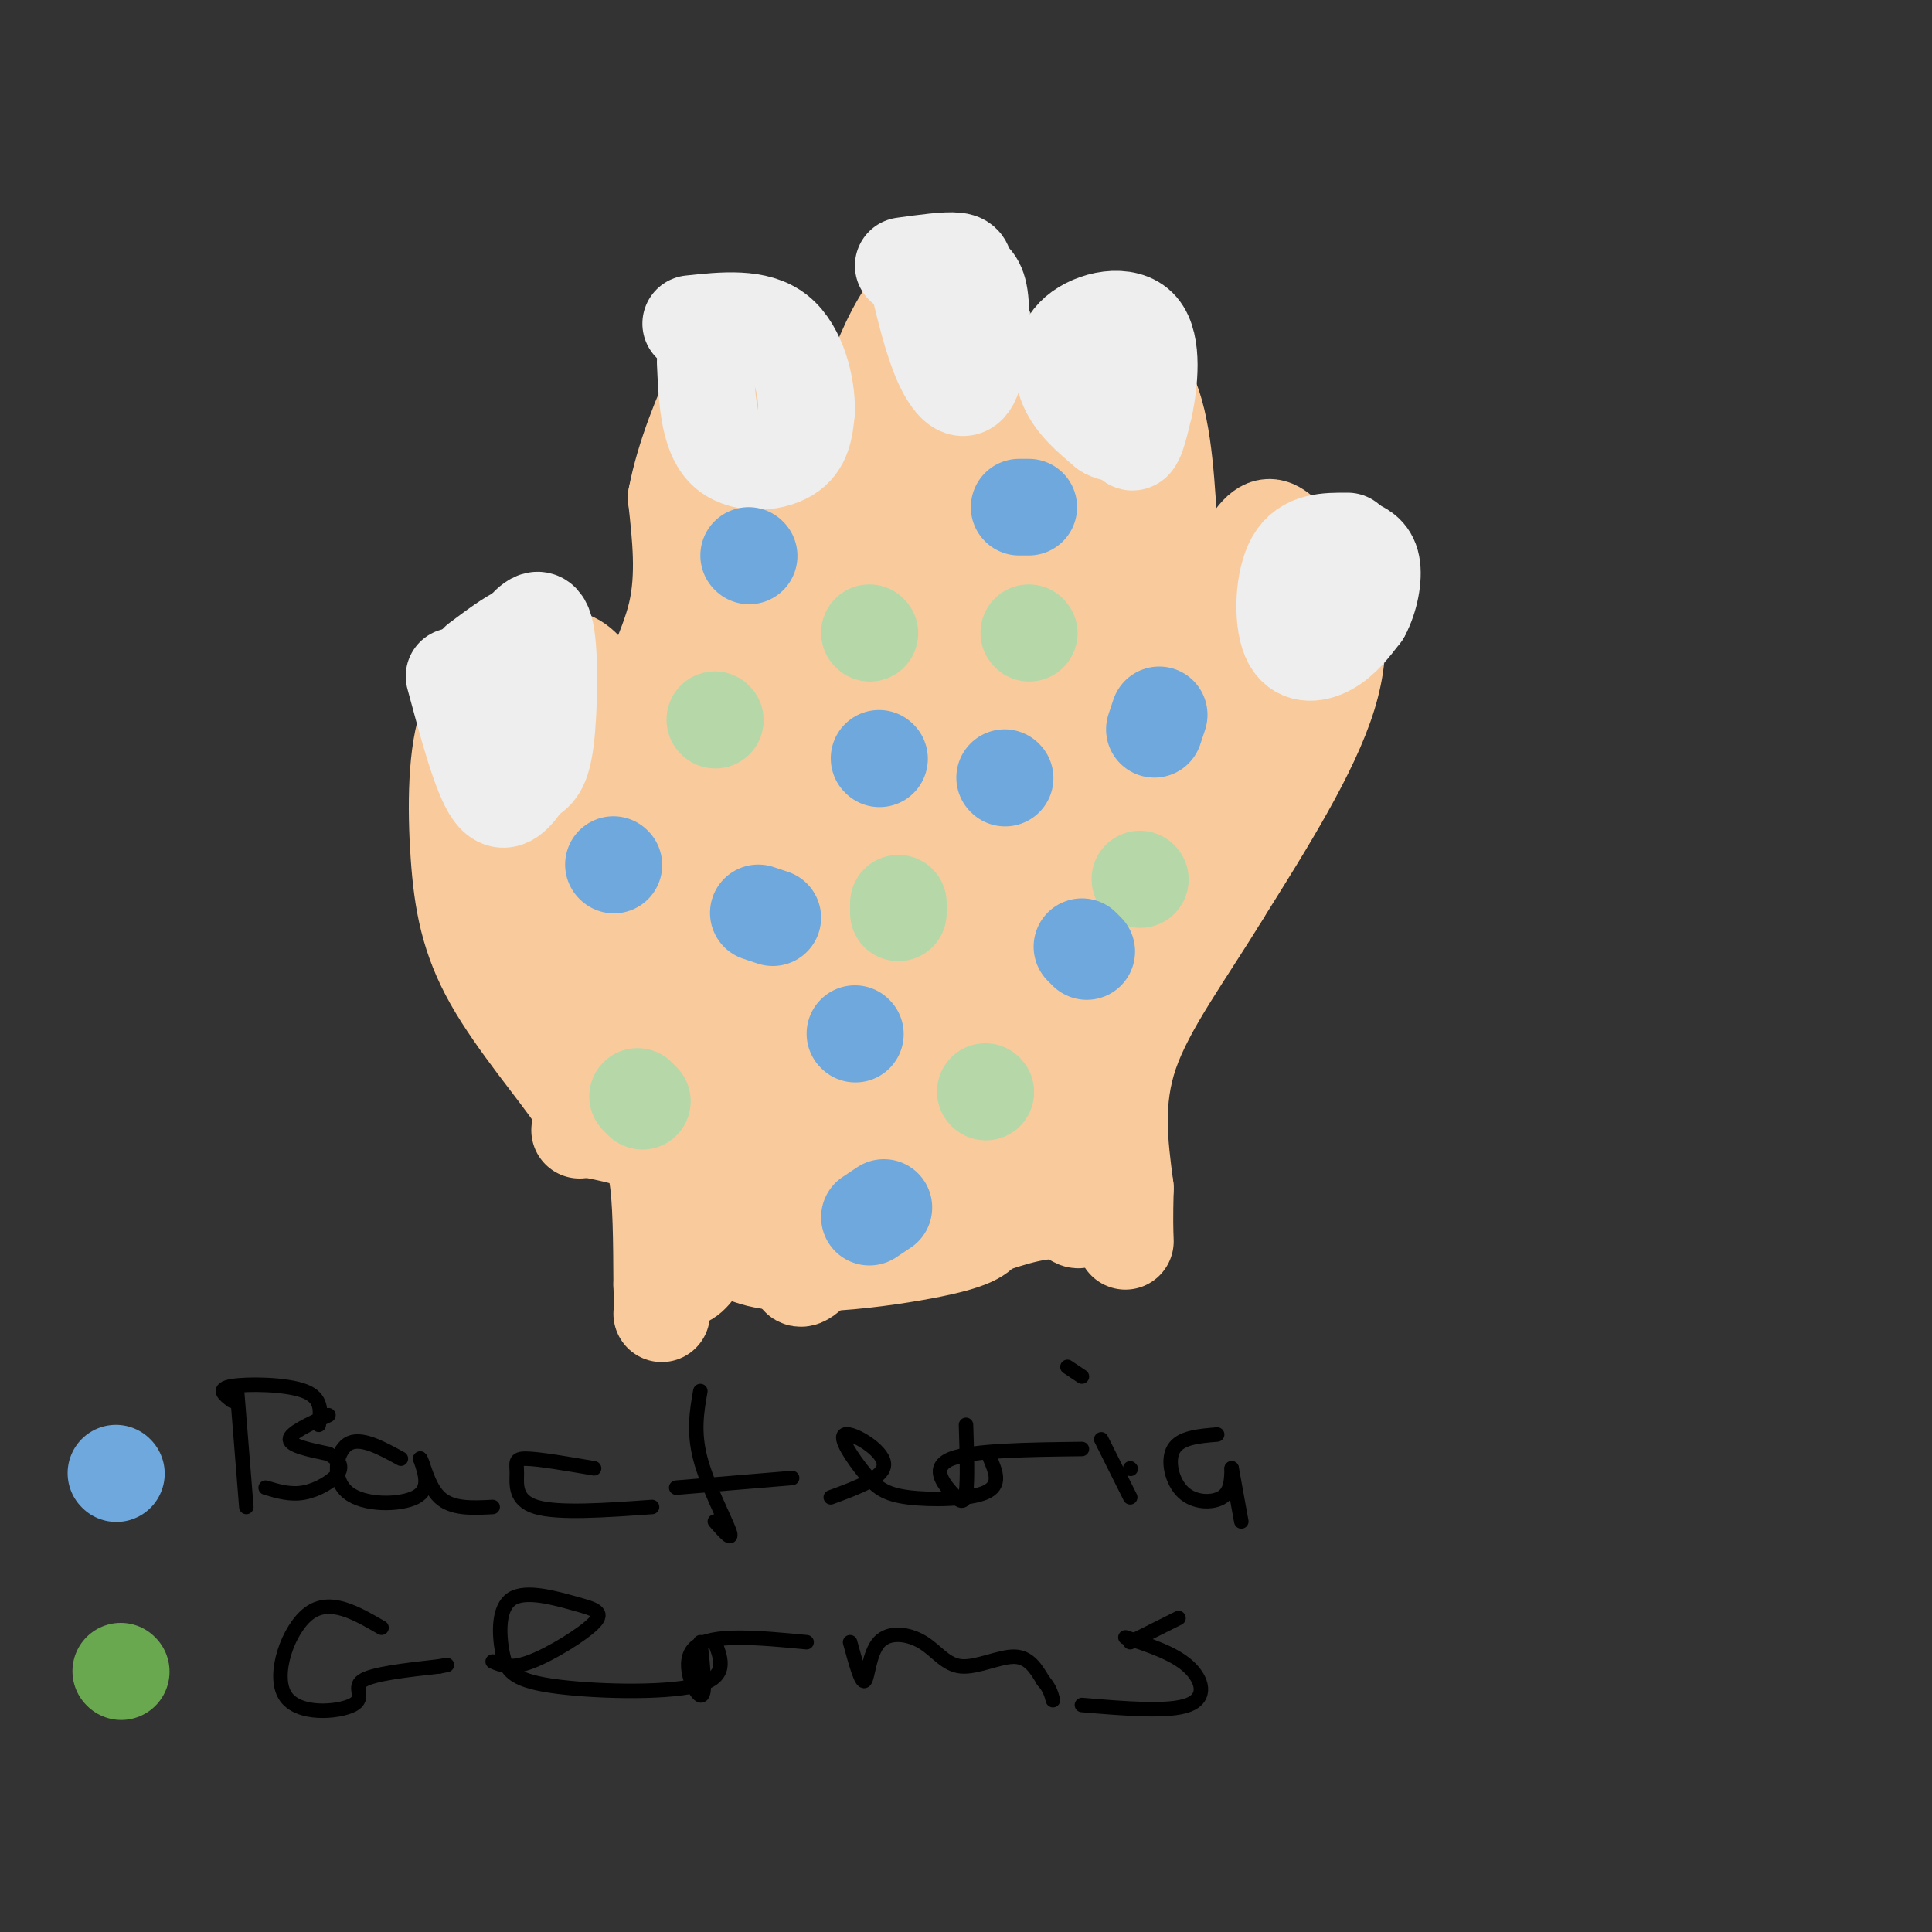 <svg viewBox='0 0 400 400' version='1.1' xmlns='http://www.w3.org/2000/svg' xmlns:xlink='http://www.w3.org/1999/xlink'><rect x="0" y="0" width="400" height="400" fill="#333333" stroke="none"/><g fill='none' stroke='#f9cb9c' stroke-width='20' stroke-linecap='round' stroke-linejoin='round'><path d='M120,234c1.295,-0.820 2.590,-1.640 -1,-7c-3.590,-5.360 -12.065,-15.262 -17,-24c-4.935,-8.738 -6.329,-16.314 -7,-26c-0.671,-9.686 -0.620,-21.482 2,-28c2.620,-6.518 7.810,-7.759 13,-9'/><path d='M110,140c4.238,-3.381 8.333,-7.333 14,3c5.667,10.333 12.905,34.952 14,45c1.095,10.048 -3.952,5.524 -9,1'/><path d='M129,189c-1.476,-6.440 -0.667,-23.042 2,-35c2.667,-11.958 7.190,-19.274 9,-27c1.810,-7.726 0.905,-15.863 0,-24'/><path d='M140,103c1.621,-8.632 5.672,-18.211 8,-23c2.328,-4.789 2.933,-4.789 5,-6c2.067,-1.211 5.595,-3.634 9,-1c3.405,2.634 6.687,10.324 8,18c1.313,7.676 0.656,15.338 0,23'/><path d='M170,114c-0.143,10.607 -0.500,25.625 0,23c0.500,-2.625 1.857,-22.893 4,-36c2.143,-13.107 5.071,-19.054 8,-25'/><path d='M182,76c2.839,-7.153 5.936,-12.536 9,-15c3.064,-2.464 6.094,-2.010 9,1c2.906,3.010 5.687,8.574 7,18c1.313,9.426 1.156,22.713 1,36'/><path d='M208,116c0.226,7.548 0.292,8.417 0,4c-0.292,-4.417 -0.940,-14.119 1,-22c1.940,-7.881 6.470,-13.940 11,-20'/><path d='M220,78c1.893,-4.595 1.125,-6.083 4,-6c2.875,0.083 9.393,1.738 13,8c3.607,6.262 4.304,17.131 5,28'/><path d='M242,108c0.111,12.089 -2.111,28.311 -1,32c1.111,3.689 5.556,-5.156 10,-14'/><path d='M251,126c3.321,-5.464 6.625,-12.125 9,-15c2.375,-2.875 3.821,-1.964 6,0c2.179,1.964 5.089,4.982 8,8'/><path d='M274,119c2.444,4.978 4.556,13.422 1,25c-3.556,11.578 -12.778,26.289 -22,41'/><path d='M253,185c-7.600,12.467 -15.600,23.133 -19,33c-3.400,9.867 -2.200,18.933 -1,28'/><path d='M233,246c-0.167,6.500 -0.083,8.750 0,11'/><path d='M123,234c2.844,0.578 5.689,1.156 8,2c2.311,0.844 4.089,1.956 5,7c0.911,5.044 0.956,14.022 1,23'/><path d='M137,266c0.167,4.833 0.083,5.417 0,6'/><path d='M111,157c0.422,19.422 0.844,38.844 3,51c2.156,12.156 6.044,17.044 10,21c3.956,3.956 7.978,6.978 12,10'/><path d='M136,239c2.262,7.595 1.917,21.583 4,25c2.083,3.417 6.595,-3.738 9,-13c2.405,-9.262 2.702,-20.631 3,-32'/><path d='M152,219c1.185,-12.950 2.649,-29.324 1,-34c-1.649,-4.676 -6.411,2.344 -10,14c-3.589,11.656 -6.005,27.946 -7,28c-0.995,0.054 -0.570,-16.127 -2,-21c-1.430,-4.873 -4.715,1.564 -8,8'/><path d='M126,214c-2.153,4.158 -3.534,10.555 -3,7c0.534,-3.555 2.983,-17.060 4,-21c1.017,-3.940 0.603,1.686 2,4c1.397,2.314 4.607,1.315 9,0c4.393,-1.315 9.969,-2.947 14,-15c4.031,-12.053 6.515,-34.526 9,-57'/><path d='M161,132c1.587,-20.445 1.054,-43.057 0,-52c-1.054,-8.943 -2.630,-4.215 -3,9c-0.370,13.215 0.466,34.919 0,46c-0.466,11.081 -2.233,11.541 -4,12'/><path d='M154,147c-6.121,12.290 -19.424,37.016 -16,34c3.424,-3.016 23.576,-33.774 33,-54c9.424,-20.226 8.121,-29.922 9,-36c0.879,-6.078 3.939,-8.539 7,-11'/><path d='M187,80c2.292,-2.522 4.522,-3.325 8,1c3.478,4.325 8.206,13.780 0,42c-8.206,28.220 -29.344,75.206 -38,97c-8.656,21.794 -4.828,18.397 -1,15'/><path d='M156,235c-2.940,7.690 -9.792,19.417 -3,24c6.792,4.583 27.226,2.024 38,0c10.774,-2.024 11.887,-3.512 13,-5'/><path d='M204,254c5.373,-1.874 12.306,-4.059 16,-3c3.694,1.059 4.148,5.362 4,-7c-0.148,-12.362 -0.900,-41.389 1,-57c1.900,-15.611 6.450,-17.805 11,-20'/><path d='M236,167c7.690,-12.429 21.417,-33.500 27,-35c5.583,-1.500 3.024,16.571 1,25c-2.024,8.429 -3.512,7.214 -5,6'/><path d='M259,163c-3.288,5.489 -9.008,16.211 -15,23c-5.992,6.789 -12.256,9.644 -18,15c-5.744,5.356 -10.970,13.211 -13,20c-2.030,6.789 -0.866,12.511 -5,16c-4.134,3.489 -13.567,4.744 -23,6'/><path d='M185,243c-12.797,4.292 -33.290,12.023 -31,9c2.290,-3.023 27.362,-16.799 45,-36c17.638,-19.201 27.841,-43.827 21,-35c-6.841,8.827 -30.726,51.107 -43,70c-12.274,18.893 -12.935,14.398 -11,9c1.935,-5.398 6.468,-11.699 11,-18'/><path d='M177,242c8.887,-17.412 25.605,-51.943 33,-64c7.395,-12.057 5.468,-1.640 -2,13c-7.468,14.640 -20.476,33.501 -16,23c4.476,-10.501 26.436,-50.366 20,-53c-6.436,-2.634 -41.267,31.962 -51,41c-9.733,9.038 5.634,-7.481 21,-24'/><path d='M182,178c-2.720,9.065 -20.019,43.729 -26,58c-5.981,14.271 -0.645,8.151 7,0c7.645,-8.151 17.599,-18.332 22,-24c4.401,-5.668 3.248,-6.825 2,-7c-1.248,-0.175 -2.593,0.630 -5,6c-2.407,5.370 -5.877,15.303 0,-3c5.877,-18.303 21.101,-64.844 20,-74c-1.101,-9.156 -18.527,19.073 -27,34c-8.473,14.927 -7.992,16.550 -6,14c1.992,-2.550 5.496,-9.275 9,-16'/><path d='M178,166c4.427,-10.849 10.994,-29.970 14,-39c3.006,-9.030 2.451,-7.967 0,-5c-2.451,2.967 -6.798,7.839 -9,16c-2.202,8.161 -2.260,19.610 -2,13c0.260,-6.610 0.839,-31.280 2,-39c1.161,-7.720 2.903,1.508 -1,16c-3.903,14.492 -13.452,34.246 -23,54'/><path d='M159,182c-5.514,13.885 -7.799,21.596 -6,13c1.799,-8.596 7.681,-33.499 11,-47c3.319,-13.501 4.075,-15.598 0,-9c-4.075,6.598 -12.982,21.892 -16,22c-3.018,0.108 -0.148,-14.969 2,-23c2.148,-8.031 3.574,-9.015 5,-10'/><path d='M155,128c0.776,-3.502 0.215,-7.256 2,-10c1.785,-2.744 5.915,-4.478 13,-9c7.085,-4.522 17.126,-11.831 23,-15c5.874,-3.169 7.581,-2.199 11,1c3.419,3.199 8.548,8.628 11,20c2.452,11.372 2.226,28.686 2,46'/><path d='M217,161c2.150,9.046 6.525,8.662 6,-9c-0.525,-17.662 -5.949,-52.601 -6,-63c-0.051,-10.399 5.271,3.743 9,17c3.729,13.257 5.864,25.628 8,38'/><path d='M234,144c1.867,9.022 2.533,12.578 1,8c-1.533,-4.578 -5.267,-17.289 -9,-30'/></g>
<g fill='none' stroke='#eeeeee' stroke-width='20' stroke-linecap='round' stroke-linejoin='round'><path d='M94,140c2.750,10.250 5.500,20.500 8,24c2.500,3.500 4.750,0.250 7,-3'/><path d='M109,161c1.929,-0.964 3.250,-1.875 4,-8c0.750,-6.125 0.929,-17.464 0,-22c-0.929,-4.536 -2.964,-2.268 -5,0'/><path d='M108,131c-2.333,1.000 -5.667,3.500 -9,6'/><path d='M146,75c0.333,7.289 0.667,14.578 4,18c3.333,3.422 9.667,2.978 13,1c3.333,-1.978 3.667,-5.489 4,-9'/><path d='M167,85c0.089,-4.867 -1.689,-12.533 -6,-16c-4.311,-3.467 -11.156,-2.733 -18,-2'/><path d='M190,58c1.512,6.292 3.024,12.583 5,17c1.976,4.417 4.417,6.958 6,4c1.583,-2.958 2.310,-11.417 2,-16c-0.310,-4.583 -1.655,-5.292 -3,-6'/><path d='M200,57c-0.422,-1.644 0.022,-2.756 -2,-3c-2.022,-0.244 -6.511,0.378 -11,1'/><path d='M232,71c0.583,8.917 1.167,17.833 2,20c0.833,2.167 1.917,-2.417 3,-7'/><path d='M237,84c0.968,-4.620 1.888,-12.671 -1,-16c-2.888,-3.329 -9.585,-1.935 -13,1c-3.415,2.935 -3.547,7.410 -2,11c1.547,3.590 4.774,6.295 8,9'/><path d='M229,89c2.000,1.333 3.000,0.167 4,-1'/><path d='M279,112c-4.339,-0.018 -8.679,-0.036 -11,4c-2.321,4.036 -2.625,12.125 -1,16c1.625,3.875 5.179,3.536 8,2c2.821,-1.536 4.911,-4.268 7,-7'/><path d='M282,127c1.711,-3.133 2.489,-7.467 2,-10c-0.489,-2.533 -2.244,-3.267 -4,-4'/></g>
<g fill='none' stroke='#b6d7a8' stroke-width='20' stroke-linecap='round' stroke-linejoin='round'><path d='M132,227c0.000,0.000 1.000,1.000 1,1'/><path d='M148,149c0.000,0.000 0.100,0.100 0.1,0.1'/><path d='M186,187c0.000,0.000 0.000,2.000 0,2'/><path d='M213,131c0.000,0.000 0.100,0.100 0.1,0.1'/><path d='M180,131c0.000,0.000 0.100,0.100 0.1,0.1'/><path d='M236,182c0.000,0.000 0.100,0.100 0.1,0.1'/><path d='M204,226c0.000,0.000 0.100,0.100 0.1,0.1'/></g>
<g fill='none' stroke='#6fa8dc' stroke-width='20' stroke-linecap='round' stroke-linejoin='round'><path d='M127,179c0.000,0.000 0.100,0.100 0.1,0.1'/><path d='M182,157c0.000,0.000 0.100,0.100 0.1,0.1'/><path d='M155,115c0.000,0.000 0.100,0.100 0.1,0.1'/><path d='M211,105c0.000,0.000 2.000,0.000 2,0'/><path d='M240,148c0.000,0.000 -1.000,3.000 -1,3'/><path d='M157,189c0.000,0.000 3.000,1.000 3,1'/><path d='M177,214c0.000,0.000 0.100,0.100 0.1,0.1'/><path d='M180,252c0.000,0.000 3.000,-2.000 3,-2'/><path d='M225,197c0.000,0.000 -1.000,-1.000 -1,-1'/><path d='M208,161c0.000,0.000 0.100,0.100 0.1,0.1'/><path d='M24,305c0.000,0.000 0.100,0.100 0.1,0.1'/></g>
<g fill='none' stroke='#6aa84f' stroke-width='20' stroke-linecap='round' stroke-linejoin='round'><path d='M25,346c0.000,0.000 0.100,0.100 0.1,0.1'/></g>
<g fill='none' stroke='#000000' stroke-width='3' stroke-linecap='round' stroke-linejoin='round'><path d='M49,287c0.000,0.000 2.000,25.000 2,25'/><path d='M48,290c-1.600,-1.222 -3.200,-2.444 0,-3c3.200,-0.556 11.200,-0.444 15,1c3.800,1.444 3.400,4.222 3,7'/><path d='M68,293c-4.000,1.833 -8.000,3.667 -8,5c0.000,1.333 4.000,2.167 8,3'/><path d='M68,301c2.012,1.119 3.042,2.417 2,4c-1.042,1.583 -4.155,3.452 -7,4c-2.845,0.548 -5.423,-0.226 -8,-1'/><path d='M83,302c-4.238,-2.321 -8.476,-4.643 -11,-3c-2.524,1.643 -3.333,7.250 0,10c3.333,2.750 10.810,2.643 14,1c3.190,-1.643 2.095,-4.821 1,-8'/><path d='M87,302c0.556,0.444 1.444,5.556 4,8c2.556,2.444 6.778,2.222 11,2'/><path d='M123,304c-5.714,-0.976 -11.429,-1.952 -14,-2c-2.571,-0.048 -2.000,0.833 -2,3c0.000,2.167 -0.571,5.619 4,7c4.571,1.381 14.286,0.690 24,0'/><path d='M145,288c-0.733,4.200 -1.467,8.400 0,14c1.467,5.600 5.133,12.600 6,15c0.867,2.400 -1.067,0.200 -3,-2'/><path d='M140,308c0.000,0.000 24.000,-2.000 24,-2'/><path d='M172,310c5.637,-2.076 11.274,-4.152 11,-7c-0.274,-2.848 -6.460,-6.468 -8,-6c-1.540,0.468 1.567,5.022 4,8c2.433,2.978 4.194,4.379 9,5c4.806,0.621 12.659,0.463 16,-1c3.341,-1.463 2.171,-4.232 1,-7'/><path d='M200,295c0.179,5.720 0.357,11.440 0,14c-0.357,2.560 -1.250,1.958 -3,0c-1.750,-1.958 -4.357,-5.274 0,-7c4.357,-1.726 15.679,-1.863 27,-2'/><path d='M228,298c0.000,0.000 6.000,12.000 6,12'/><path d='M234,304c0.000,0.000 0.100,0.100 0.1,0.1'/><path d='M221,283c0.000,0.000 3.000,2.000 3,2'/><path d='M252,297c-3.804,0.315 -7.607,0.631 -9,3c-1.393,2.369 -0.375,6.792 2,9c2.375,2.208 6.107,2.202 8,1c1.893,-1.202 1.946,-3.601 2,-6'/><path d='M255,304c0.000,0.000 2.000,11.000 2,11'/><path d='M79,337c-5.340,-3.097 -10.679,-6.195 -15,-3c-4.321,3.195 -7.622,12.681 -5,17c2.622,4.319 11.167,3.470 14,2c2.833,-1.470 -0.048,-3.563 2,-5c2.048,-1.437 9.024,-2.219 16,-3'/><path d='M91,345c2.667,-0.500 1.333,-0.250 0,0'/><path d='M102,344c1.888,0.813 3.775,1.626 8,0c4.225,-1.626 10.787,-5.690 13,-8c2.213,-2.310 0.077,-2.865 -4,-4c-4.077,-1.135 -10.095,-2.851 -13,-1c-2.905,1.851 -2.696,7.269 -2,11c0.696,3.731 1.880,5.774 10,7c8.120,1.226 23.177,1.636 30,0c6.823,-1.636 5.411,-5.318 4,-9'/><path d='M145,340c0.622,5.733 1.244,11.467 0,11c-1.244,-0.467 -4.356,-7.133 -1,-10c3.356,-2.867 13.178,-1.933 23,-1'/><path d='M176,340c1.157,4.240 2.315,8.480 3,8c0.685,-0.480 0.899,-5.681 3,-8c2.101,-2.319 6.089,-1.756 9,0c2.911,1.756 4.745,4.703 8,5c3.255,0.297 7.930,-2.058 11,-2c3.070,0.058 4.535,2.529 6,5'/><path d='M216,348c1.333,1.500 1.667,2.750 2,4'/><path d='M233,339c5.000,1.644 10.000,3.289 13,6c3.000,2.711 4.000,6.489 0,8c-4.000,1.511 -13.000,0.756 -22,0'/><path d='M234,340c0.000,0.000 10.000,-5.000 10,-5'/></g>
</svg>